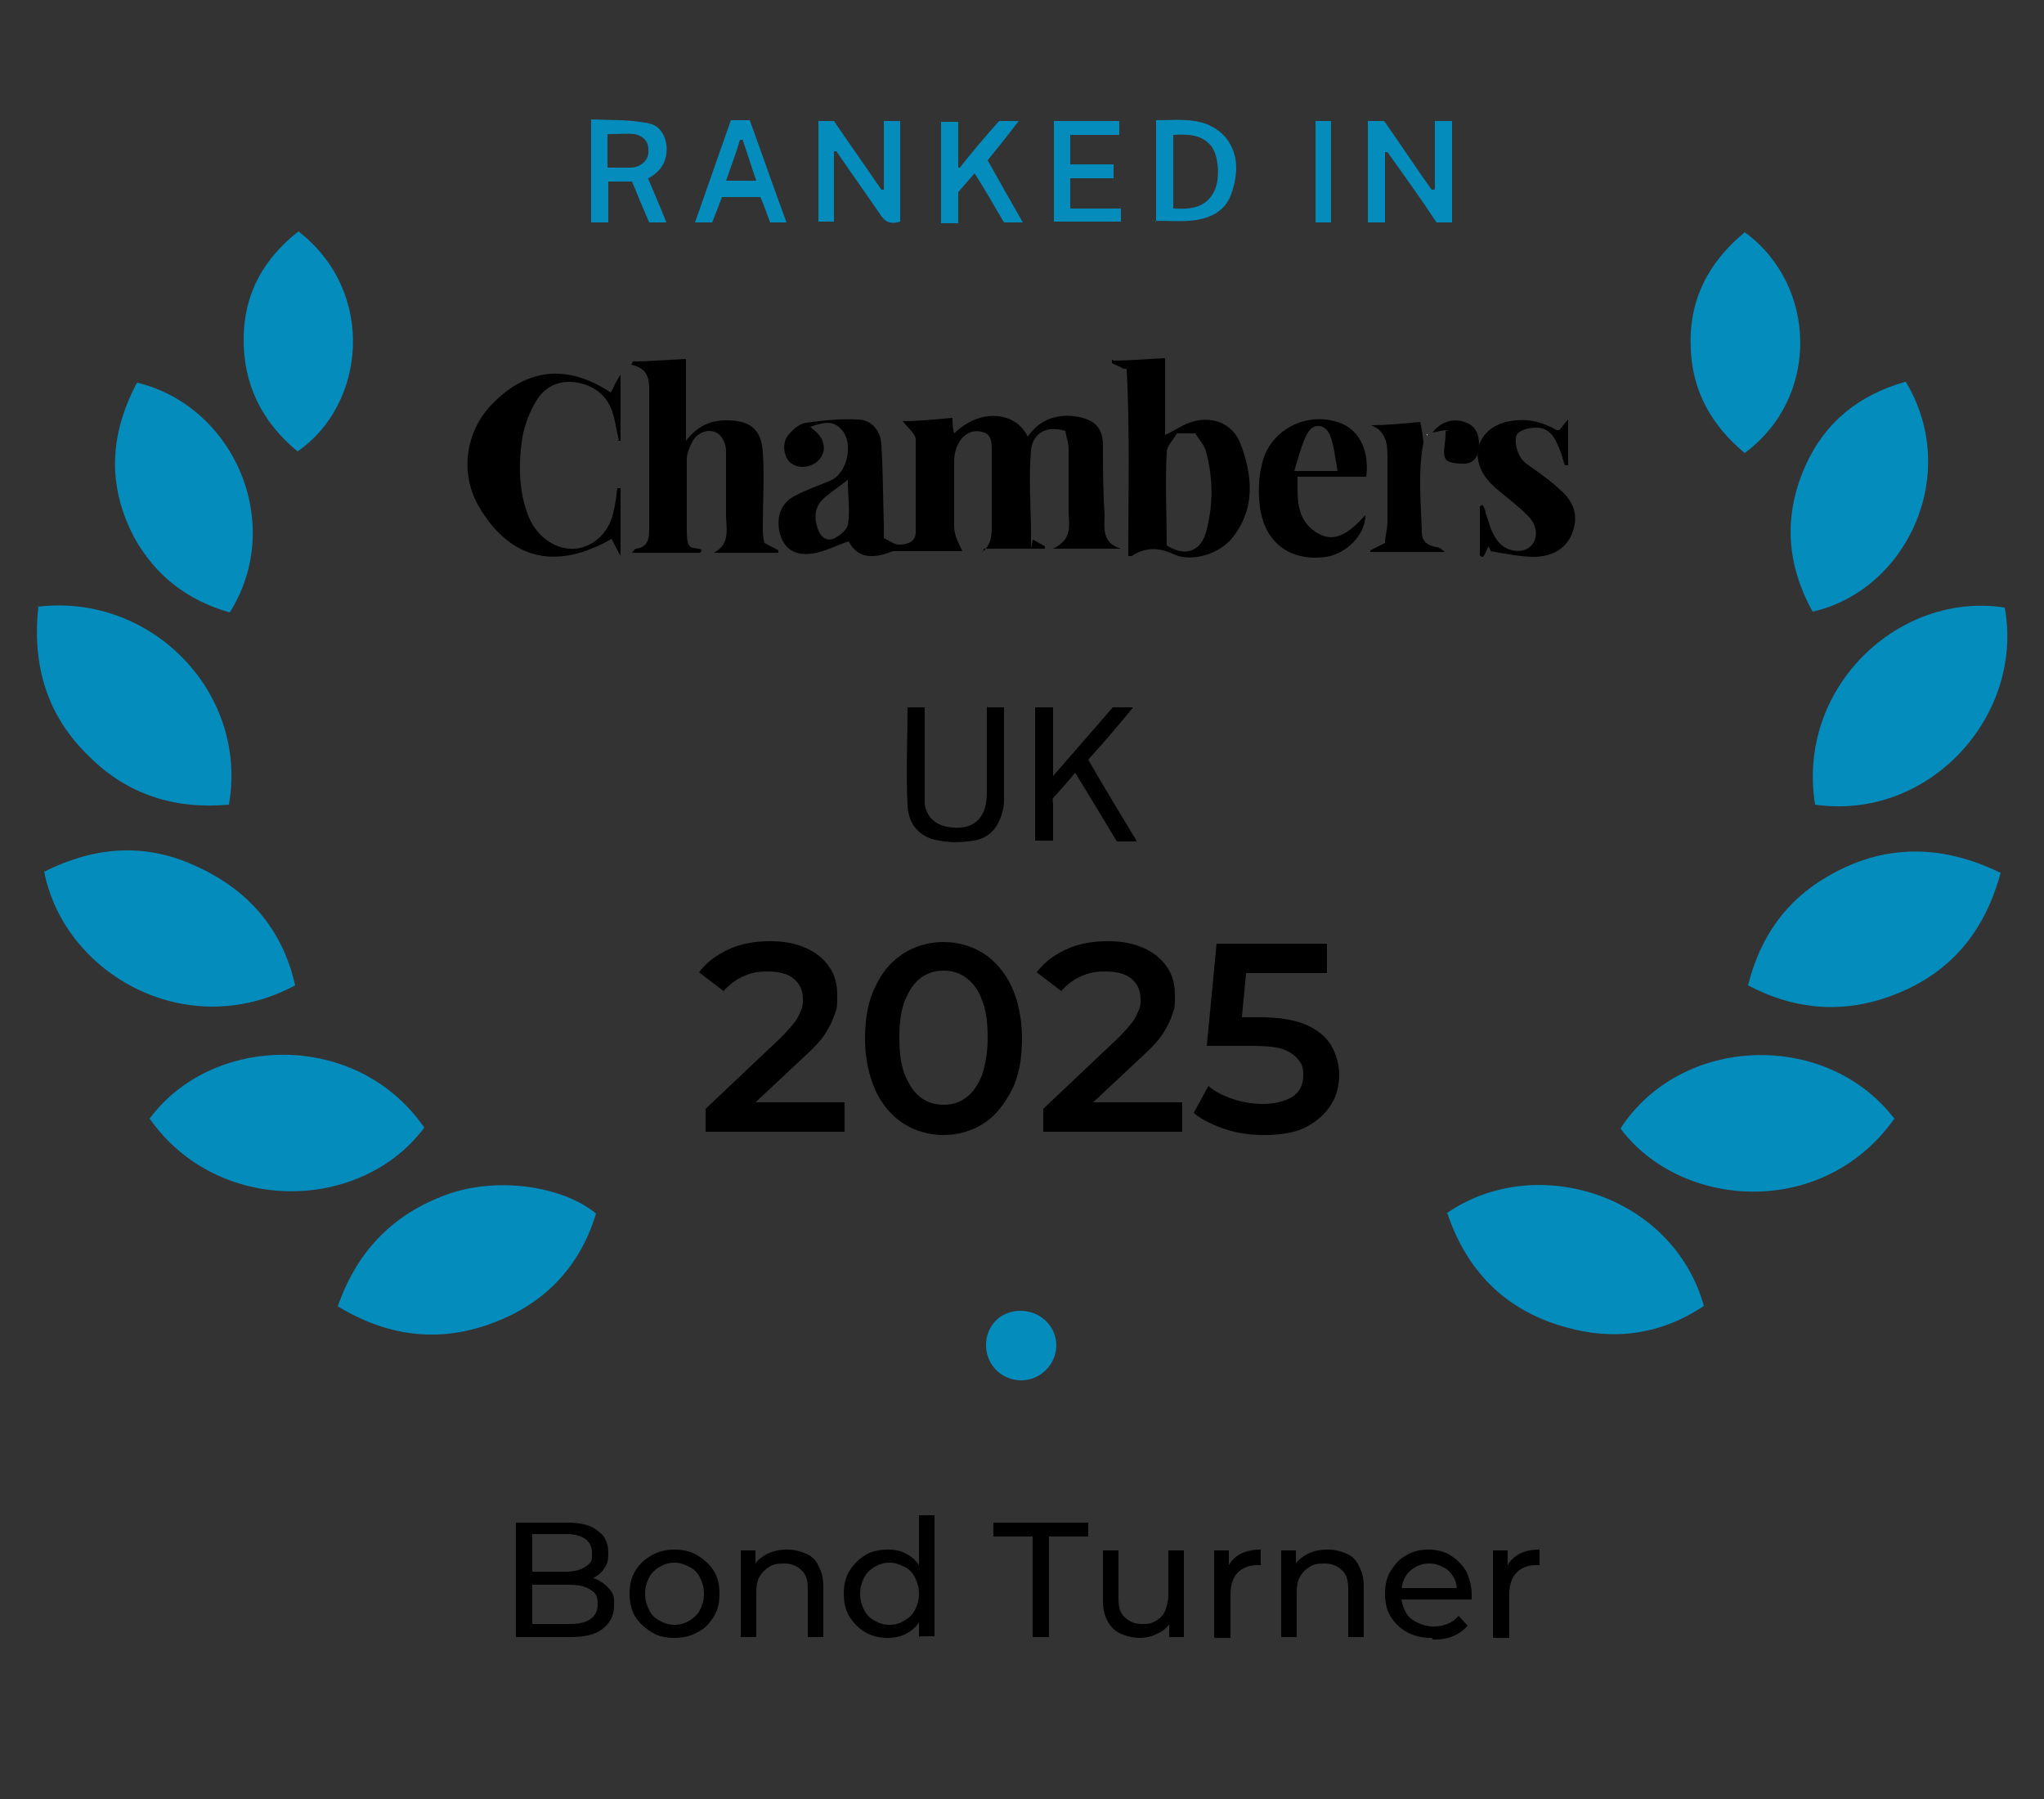 <svg xmlns="http://www.w3.org/2000/svg" id="Layer_1" version="1.1" viewBox="0 0 250 220"><rect x="0" y="0" width="250" height="220" fill="#333333" stroke="none"/><defs><style>.st2{fill:#048cbd}</style></defs><path d="M139 102.9h-2.4c-1.7-2.8-3.3-5.5-5.1-8.4-.9 1.1-1.8 2.1-2.7 3.1-.1.1 0 .5 0 .7v4.5h-2.2V86.5h2.2v8.4c2.5-2.9 4.9-5.6 7.3-8.4h2.5c-1.8 2.2-3.6 4.3-5.5 6.4 1.9 3.3 3.9 6.6 5.9 9.9Zm-18.2-16.4h2v11c0 .6 0 1.2-.2 1.8-.5 1.9-1.6 3.2-3.5 3.5-1.3.2-2.8.3-4.2 0-2.3-.3-3.8-1.9-3.9-4.3-.2-4 0-8 0-12h2.1v11.8c.2 1.5 1.2 2.5 2.7 2.8 3.1.6 4.9-.9 4.9-4.1V86.4Z"/><path d="M244.7 106.7c-1.9 7.1-6 12.2-12.9 14.9-6.1 2.4-12.1 2-18-1.1 1.5-6 4.7-10.4 9.7-13.3 6.8-4 13.9-4 21.1-.5ZM18.3 136.8c7.6-10.3 25.3-10.9 33.6 1.1-7.8 10.4-25.3 10.7-33.6-1.1m213.4 0c-8.8 12.4-26.2 11-33.5 1.2 7.4-11.4 25.1-12.1 33.5-1.2M222 98.4c-2.3-14.3 10.2-26.1 23.2-24.1 2.4 13.3-9.3 26.1-23.2 24.1M4.6 74.2C18.5 72.5 30.4 84.7 28 98.4c-6.6.6-12.4-1.2-17.1-5.9-5.2-5-7-11.2-6.2-18.4Zm31.5 46.3c-13.2 7.1-28.2-1.3-30.7-13.9 6-3 12.1-3.6 18.3-.8 6.4 2.8 10.8 7.6 12.4 14.7m5.2 39.3c2.3-6.7 6.7-11.3 13.3-13.7 6.3-2.3 14.3-1 18.3 2.3-1.9 6.3-6 10.7-11.9 13.1-6.8 2.8-13.3 2.1-19.6-1.7Zm135.6-11.4c10.9-7.6 27.7-2.3 31.5 11.3-5.2 3.5-11 4.3-16.9 2.6-7.3-2-12.1-6.8-14.5-14Zm56.2-101.7c6.8 11.3.1 25.5-11.4 28.1-3.2-5.8-3.6-11.7-.9-17.8 2.4-5.4 6.6-8.7 12.2-10.3Zm-216.3.1c11.9 2.9 18.1 17.3 11.3 28.1-5.2-1.5-9.1-4.5-11.7-9.2-3.3-6.3-3-12.5.3-18.8Zm19.6 8.4c-4.4-3.6-6.7-8.3-6.6-14 .1-5.4 2.5-9.6 6.7-12.9 9.6 7.4 8.2 21.2-.1 26.9m177-26.8c8.8 6.4 9.3 20.1 0 27-4-3.3-6.4-7.5-6.6-12.7-.3-5.8 2-10.5 6.6-14.3m-84.2 136.1c0 2.3-1.9 4.3-4.3 4.3s-4.3-1.9-4.3-4.3 1.8-4.2 4.2-4.2 4.4 1.8 4.4 4.3Z" class="st2"/><path d="M120 67.6c1.3-.9 1.3-2.2 1.3-3.4v-9.1c0-1 0-2.1-1.3-2.3-1.2-.3-2.2.4-2.7 1.3-.4.7-.6 1.5-.6 2.3v8c0 1.1.6 2.1 1 3h-8.5c-2.7 1.1-4.4.7-5.4-1.2-1.5.5-3 1.3-4.5 1.5-2.2.3-3.4-.7-3.9-2.4-.5-1.9 0-3.8 1.9-4.7 1.3-.7 2.8-1.2 4.2-1.8 2.1-.8 3-4.6 1.4-6.3-1.1-1.2-2.3-.8-3.8-.3.3.3.5.4.7.6 1.1 1 1.3 2.4.4 3.4s-2.5 1.2-3.5.4c-.9-.7-1.1-2.6-.2-3.5.5-.6 1.3-1.3 2.1-1.4 2.1-.3 4.2-.5 6.3-.4 1.6 0 2.8 1.3 2.9 3 .2 3.3.2 6.6.3 9.9v1.6c.8.4 1.3.8 1.9.8.9 0 2-.3 2-1.5V53.8c0-.8-1-1.5-1.6-2.3 1.9 0 3.9-.2 6.1-.4 0 .6 0 1.2.2 1.9 3.3-3.2 7.6-2.6 9 .4 1.5-2.2 3.8-2.9 6.3-2.4 1.9.4 2.8 1.3 2.9 3.2 0 2.9 0 5.8.2 8.7 0 1.6-.4 3.5 2 4.2h-8.3c2.5-1.2 1.9-3 1.9-4.7v-7.5c0-.8-.3-1.5-.4-2.2-2.2-.7-4 .2-4.2 2.4-.3 3.5 0 7 0 10.5s0 .3.3.4c.4.3.9.5 1.4.8v.3h-7.5v.2Zm-16.2-9c-1.3 1-2.2 1.6-3 2.3-1.1 1-1.3 2.2-.8 3.7.3 1 1 1.6 1.9 1.3.7-.3 1.7-1.1 1.8-1.7.3-1.7 0-3.4 0-5.5Zm-18.3 9h-8.2c.3-.4.4-.5.5-.5 1.5-.2 1.6-1.3 1.6-2.4V48.4c0-1.6.2-3.3-2.2-3.8 0 0 .2-.3.2-.4 2.1 0 4.1-.2 6.5-.3v10c1.4-1.8 3-2.5 4.9-2.5 3 0 4.3 1.1 4.5 3.9.2 3 0 6.1 0 9.1 0 .7 0 1.3.2 2 .7.4 1.2.6 1.7.9v.3h-7.9c2.1-1.1 1.5-3 1.5-4.7v-7.8c0-.8-.5-1.9-1.2-2.2-1-.5-2.2 0-2.8.9-.4.7-.8 1.6-.8 2.4v8.5c0 2.8.5 2.1 1.8 2.5 0 0 0 .3-.2.4h-.3Zm50.6-23.5c2.1 0 4.2-.2 6.4-.3v9.4c1.3-.6 2.3-1.4 3.6-1.7 2.4-.6 4.7.4 5.6 2.7 1.5 3.9 1.9 8-1 11.6-1.5 1.9-4.9 3-7.1 2-1.9-.9-3.5-.9-5.2.2h-.4c0-7.7.2-15.3-.2-22.9h-.4c-.4-.3-.9-.4-1.4-.7V44h.2Zm7.9 8.8c-.4.8-1.3 1.6-1.3 2.4-.2 3.8 0 7.6 0 11.4 2.2 1.4 4.1.8 4.8-1.6q1.35-4.95 0-9.9c-.2-.8-.9-1.5-1.3-2.2h-2.3Zm-68.3.9c-.3-1.1-.4-2.1-.7-3.1-.6-2.2-2.2-3.5-4.3-3.9-2.2-.4-4 .4-5.1 2.2-.8 1.3-1.4 2.9-1.7 4.4-.5 3.3-.5 6.7.8 9.9 1.1 2.5 3.4 4 5.7 3.8 2.4-.3 4.2-2.1 4.7-4.8.2-.9.3-1.7.4-2.6h.4V68c-.4-.8-.7-1.3-1.1-2.1-6.6 3.8-12.3 2.7-16.2-3.9-2.4-4.1-1.7-9.2 1.6-12.6 4.3-4.4 9.2-4.9 14.5-1.4.4-.7.6-1.3 1.2-2.2v8.1h-.4Zm91.5 4.5h-8.5c0 2.5-.2 5 2 6.6 2.6 1.9 4.5 0 6.3-1.9 0 2.4-2.3 4.7-4.8 5.1-4.4.6-7.5-1.7-8.1-6.1-.2-1.6-.2-3.4.2-5 .8-4.4 5.6-6.9 9.8-5.2 2.2.9 3.4 3.4 3 6.5h.2Zm-3.6-.7c-.3-1.5-.4-3-.9-4.3-.5-1.4-2-1.7-2.8-.3-.7 1.3-1.1 3-1.6 4.6zm27.1-5c.4-.4.6-.8 1.1-1.3v5.6h-.4c-.3-.8-.4-1.5-.8-2.3-.5-1.3-1.3-2.4-2.9-2.3-.8 0-2 .4-2.2.9-.3.7 0 1.9.4 2.6.4.8 1.4 1.3 2.2 1.9.9.7 1.8 1.3 2.6 2.1 1.6 1.3 2.4 3 1.7 5.1-.7 2.2-2.5 3.1-4.6 3.2-1.8 0-3.7-.4-5.5-.7 0-.2-.2-.4-.2-.6-.3.4-.4.9-.7 1.3 0 0-.3 0-.4-.2v-6s.2 0 .3-.2c.2.4.4.6.4 1 .4 1.1.6 2.2 1.3 3.2.9 1.5 3 1.9 4.1 1s1-2.7-.3-3.9c-1.1-1.1-2.3-2-3.5-3-.5-.4-1.1-1-1.5-1.5-2.1-2.8-1-6 2.4-6.9 2.2-.5 4.1-.2 6.2 1zm-23.2-.6c2.1 0 4.1-.2 6.2-.4.2.8.3 1.6.4 2.5-.7 3.6-.3 7.3-.2 11 0 1.1.7 1.6 1.7 1.8.4 0 .7.2 1.1.6h-9.1v-.2l1.8-.9c0-.8.3-1.7.3-2.6v-7.6c0-1.7 0-3.4-2-4.2Z"/><path d="M177.1 52.6c-.7 0-1.3.2-1.9.3 1-1.3 2.5-1.8 3.9-1.3 1.3.4 1.8 1.4 1.8 2.7s-.4 2.2-1.6 2.4c-.8 0-2.2 0-2.5-.6-.4-.7 0-1.9 0-2.9s.2-.3.4-.6Z"/><path fill="#e6faff" d="m174.5 53.3.1-.2h-.1z"/><path d="M175.5 23.1v-8.3h2.1v12.4h-1.9c-1.9-2.9-4-5.8-6-8.6h-.3v8.6h-2.1V14.8h2c1.9 2.7 3.8 5.6 5.8 8.4h.3Zm-75.4-8.3h1.9c1.9 2.8 3.9 5.6 5.8 8.4h.3v-8.4h2v12.3c-1.3.4-1.9 0-2.6-1.1-1.7-2.5-3.5-5-5.2-7.5h-.3v8.6h-1.9zm-20.8 7.1c.7 1.7 1.5 3.5 2.2 5.3h-2.1c-.7-1.6-1.4-3.3-2.1-5h-2.9v5h-2.1V14.6c2.4.1 4.8 0 7.1.5 2.4.5 2.9 4.3.9 6-.3.3-.7.5-1.1.8Zm-4.9-1.4h2.4c.3 0 .7 0 1-.1 1-.3 1.6-1.1 1.5-2.1 0-1.1-.7-1.7-1.7-1.9-1.1-.1-2.1 0-3.3 0v4.1Zm67 6.7V14.7c3.1 0 6.2-.5 8.5 2.1 1.7 2.1 1.5 4.6.7 6.9s-2.8 3.1-5.1 3.3c-1.3.1-2.7 0-4.2 0Zm2.1-1.7c2 .1 3.8 0 4.9-1.9.9-1.5.7-4.6-.3-5.8-1.2-1.4-2.9-1.4-4.6-1.3zm-20.7 1.7c-1.2-2-2.3-4-3.6-6-.7.8-1.3 1.5-2 2.3v3.8h-2.1V14.9h2.1v5.6h.2q2.25-2.85 4.8-5.7h2.4c-1.3 1.7-2.5 3.2-3.8 4.8 1.4 2.5 2.8 5 4.3 7.6zm-26.5 0h-2.1c-.4-1-.7-2-1.2-3.1h-4.7c-.4 1.1-.8 2.1-1.2 3.1H85c1.5-4.2 2.9-8.3 4.4-12.5h2.3c1.5 4.1 2.9 8.2 4.5 12.5Zm-5.5-10.1h-.3c-.5 1.7-1.1 3.3-1.7 5h3.7c-.6-1.7-1.1-3.4-1.7-5.1Zm46.3 8.3v1.7h-8.2V14.8h8v1.7h-6v3.6h5.3v1.7h-5.3v3.7h6.2Zm25.7 1.8h-1.9V14.8h1.9z" class="st2"/><path d="M86.3 138.5v-2.9l9.2-8.7c.7-.7 1.3-1.4 1.7-1.9s.6-1.1.8-1.5.2-.9.2-1.3c0-1.1-.4-1.9-1.1-2.5s-1.8-.9-3.2-.9-2.1.2-3 .6q-1.35.6-2.4 1.8l-3-2.3c.9-1.2 2.1-2.1 3.6-2.8s3.2-1 5.1-1 3.1.3 4.3.8 2.2 1.3 2.9 2.3 1 2.1 1 3.5 0 1.5-.3 2.3c-.2.7-.6 1.5-1.1 2.3q-.75 1.2-2.4 2.7l-7.9 7.4-.9-1.6h13.5v3.6h-17Zm29.1.3c-1.8 0-3.5-.5-4.9-1.4s-2.6-2.3-3.4-4c-.8-1.8-1.3-3.9-1.3-6.4s.4-4.7 1.3-6.4c.8-1.8 2-3.1 3.4-4s3.1-1.4 4.9-1.4 3.5.5 4.9 1.4 2.6 2.3 3.4 4 1.3 3.9 1.3 6.4-.4 4.7-1.3 6.4-2 3.1-3.4 4-3.1 1.4-4.9 1.4m0-3.7c1.1 0 2-.3 2.8-.9s1.4-1.5 1.9-2.7c.4-1.2.7-2.7.7-4.6s-.2-3.4-.7-4.6c-.4-1.2-1.1-2.1-1.9-2.7s-1.7-.9-2.8-.9-2 .3-2.8.9-1.4 1.5-1.9 2.7-.7 2.7-.7 4.6.2 3.4.7 4.6 1.1 2.1 1.9 2.7 1.7.9 2.8.9m12.2 3.4v-2.9l9.2-8.7c.7-.7 1.3-1.4 1.7-1.9s.6-1.1.8-1.5.2-.9.2-1.3c0-1.1-.4-1.9-1.1-2.5s-1.8-.9-3.2-.9-2.1.2-3 .6q-1.35.6-2.4 1.8l-3-2.3c.9-1.2 2.1-2.1 3.6-2.8s3.2-1 5.1-1 3.1.3 4.3.8 2.2 1.3 2.9 2.3 1 2.1 1 3.5 0 1.5-.3 2.3c-.2.7-.6 1.5-1.1 2.3q-.75 1.2-2.4 2.7l-7.9 7.4-.9-1.6h13.5v3.6h-17Zm27 .3c-1.6 0-3.2-.2-4.7-.7s-2.8-1.1-3.9-2l1.8-3.3c.8.7 1.8 1.2 3 1.6s2.4.6 3.7.6 2.7-.3 3.6-.9 1.3-1.5 1.3-2.6-.2-1.4-.6-1.9-1-1-1.9-1.3-2.2-.4-3.8-.4h-5.5l1.2-12.5h13.5v3.6h-12l2.3-2-.9 9.4-2.2-2h4.6c2.3 0 4.2.3 5.6.9s2.4 1.4 3.1 2.5c.6 1.1 1 2.3 1 3.6s-.3 2.6-1 3.7-1.7 2-3 2.7-3.1 1-5.2 1m-91.5 61.4v-14h6.3c1.6 0 2.9.3 3.7 1 .9.6 1.3 1.5 1.3 2.7s-.2 1.4-.5 1.9-.8.9-1.4 1.2-1.2.4-1.9.4l.4-.6c.8 0 1.5.1 2.1.4q.9.45 1.5 1.2c.6.75.5 1.2.5 2 0 1.2-.5 2.1-1.4 2.8s-2.2 1-4 1H63Zm2-1.6h4.6c1.1 0 2-.2 2.5-.6q.9-.6.9-1.8c0-1.2-.3-1.4-.9-1.8s-1.4-.6-2.5-.6h-4.8v-1.6h4.3q1.5 0 2.4-.6c.9-.6.8-.9.8-1.7s-.3-1.3-.8-1.7c-.6-.4-1.3-.6-2.4-.6h-4.1v10.8Zm17.4 1.7c-1.1 0-2-.2-2.8-.7s-1.5-1.1-2-1.9-.7-1.8-.7-2.8.2-2 .7-2.8 1.1-1.4 2-1.9 1.8-.7 2.8-.7 2 .2 2.8.7 1.5 1.1 2 1.9.7 1.7.7 2.8-.2 2-.7 2.8-1.1 1.5-2 1.9c-.8.5-1.8.7-2.8.7m0-1.6c.7 0 1.3-.2 1.8-.5s1-.7 1.3-1.3.5-1.2.5-2-.2-1.4-.5-2-.7-1-1.3-1.3-1.1-.5-1.8-.5-1.3.2-1.8.5-1 .7-1.3 1.3-.5 1.2-.5 2 .2 1.4.5 2 .7 1 1.3 1.3c.5.3 1.1.5 1.8.5m13.8-9.2c.9 0 1.6.2 2.3.5q1.05.45 1.5 1.5c.4.7.6 1.5.6 2.6v6.1h-1.9v-5.9c0-1-.2-1.8-.8-2.3-.5-.5-1.2-.8-2.1-.8s-1.3.1-1.8.4-.9.7-1.2 1.2-.4 1.2-.4 1.9v5.5h-1.9v-10.6h1.8v2.9l-.3-.8c.3-.7.9-1.2 1.6-1.6s1.6-.6 2.5-.6Zm12.3 10.8c-1 0-1.9-.2-2.8-.7-.8-.5-1.4-1.1-1.9-1.9s-.7-1.8-.7-2.8.2-2 .7-2.8 1.1-1.4 1.9-1.9 1.7-.7 2.8-.7 1.7.2 2.4.6 1.3 1 1.7 1.8q.6 1.2.6 3c0 1.8-.2 2.2-.6 3s-1 1.4-1.7 1.8-1.5.6-2.5.6Zm.2-1.6c.7 0 1.3-.2 1.8-.5s1-.7 1.3-1.3.5-1.2.5-2-.2-1.4-.5-2-.7-1-1.3-1.3-1.1-.5-1.8-.5-1.3.2-1.8.5-1 .7-1.3 1.3-.5 1.2-.5 2 .2 1.4.5 2 .7 1 1.3 1.3c.5.3 1.1.5 1.8.5m3.6 1.5v-5.3c.1 0 0-2.5 0-2.5v-7.1h1.9v14.8h-1.8Zm13.9 0v-12.3h-4.8v-1.7h11.6v1.7h-4.8v12.3zm13.2.1c-.9 0-1.7-.2-2.4-.5s-1.2-.8-1.6-1.5-.6-1.5-.6-2.6v-6.1h1.9v5.9c0 1 .2 1.8.8 2.3.5.5 1.2.8 2.1.8s1.2-.1 1.7-.4.9-.7 1.1-1.2.4-1.2.4-1.9v-5.5h1.9v10.6H143v-2.9l.3.8c-.3.7-.9 1.3-1.6 1.6-.7.4-1.5.6-2.3.6Zm9-.1v-10.6h1.8v2.9l-.2-.7c.3-.7.8-1.3 1.5-1.7s1.5-.6 2.6-.6v1.9h-.4q-1.5 0-2.4.9t-.9 2.7v5.3h-1.9Zm13.9-10.7c.9 0 1.6.2 2.3.5q1.05.45 1.5 1.5c.4.7.6 1.5.6 2.6v6.1h-1.9v-5.9c0-1-.2-1.8-.8-2.3-.5-.5-1.2-.8-2.1-.8s-1.3.1-1.8.4-.9.7-1.2 1.2-.4 1.2-.4 1.9v5.5h-1.9v-10.6h1.8v2.9l-.3-.8c.3-.7.9-1.2 1.6-1.6s1.6-.6 2.5-.6Zm12.7 10.8c-1.1 0-2.1-.2-3-.7s-1.5-1.1-2-1.9-.7-1.7-.7-2.8.2-2 .7-2.8 1.1-1.5 1.9-1.9c.8-.5 1.7-.7 2.7-.7s1.9.2 2.7.7 1.4 1.1 1.9 1.9c.4.8.7 1.8.7 2.9v.6h-9v-1.4h8l-.8.5c0-.7-.1-1.3-.4-1.8s-.7-1-1.2-1.2c-.5-.3-1.1-.5-1.8-.5s-1.3.2-1.8.5-.9.7-1.2 1.3c-.3.5-.4 1.2-.4 1.9v.3c0 .7.2 1.3.5 1.9s.8 1 1.4 1.3 1.3.5 2 .5 1.2-.1 1.7-.3 1-.5 1.4-1l1.1 1.2c-.5.6-1.1 1-1.8 1.3s-1.5.4-2.4.4Zm7.5-.1v-10.6h1.8v2.9l-.2-.7c.3-.7.8-1.3 1.5-1.7s1.5-.6 2.6-.6v1.9h-.4q-1.5 0-2.4.9t-.9 2.7v5.3h-1.9Z" style="isolation:isolate"/></svg>